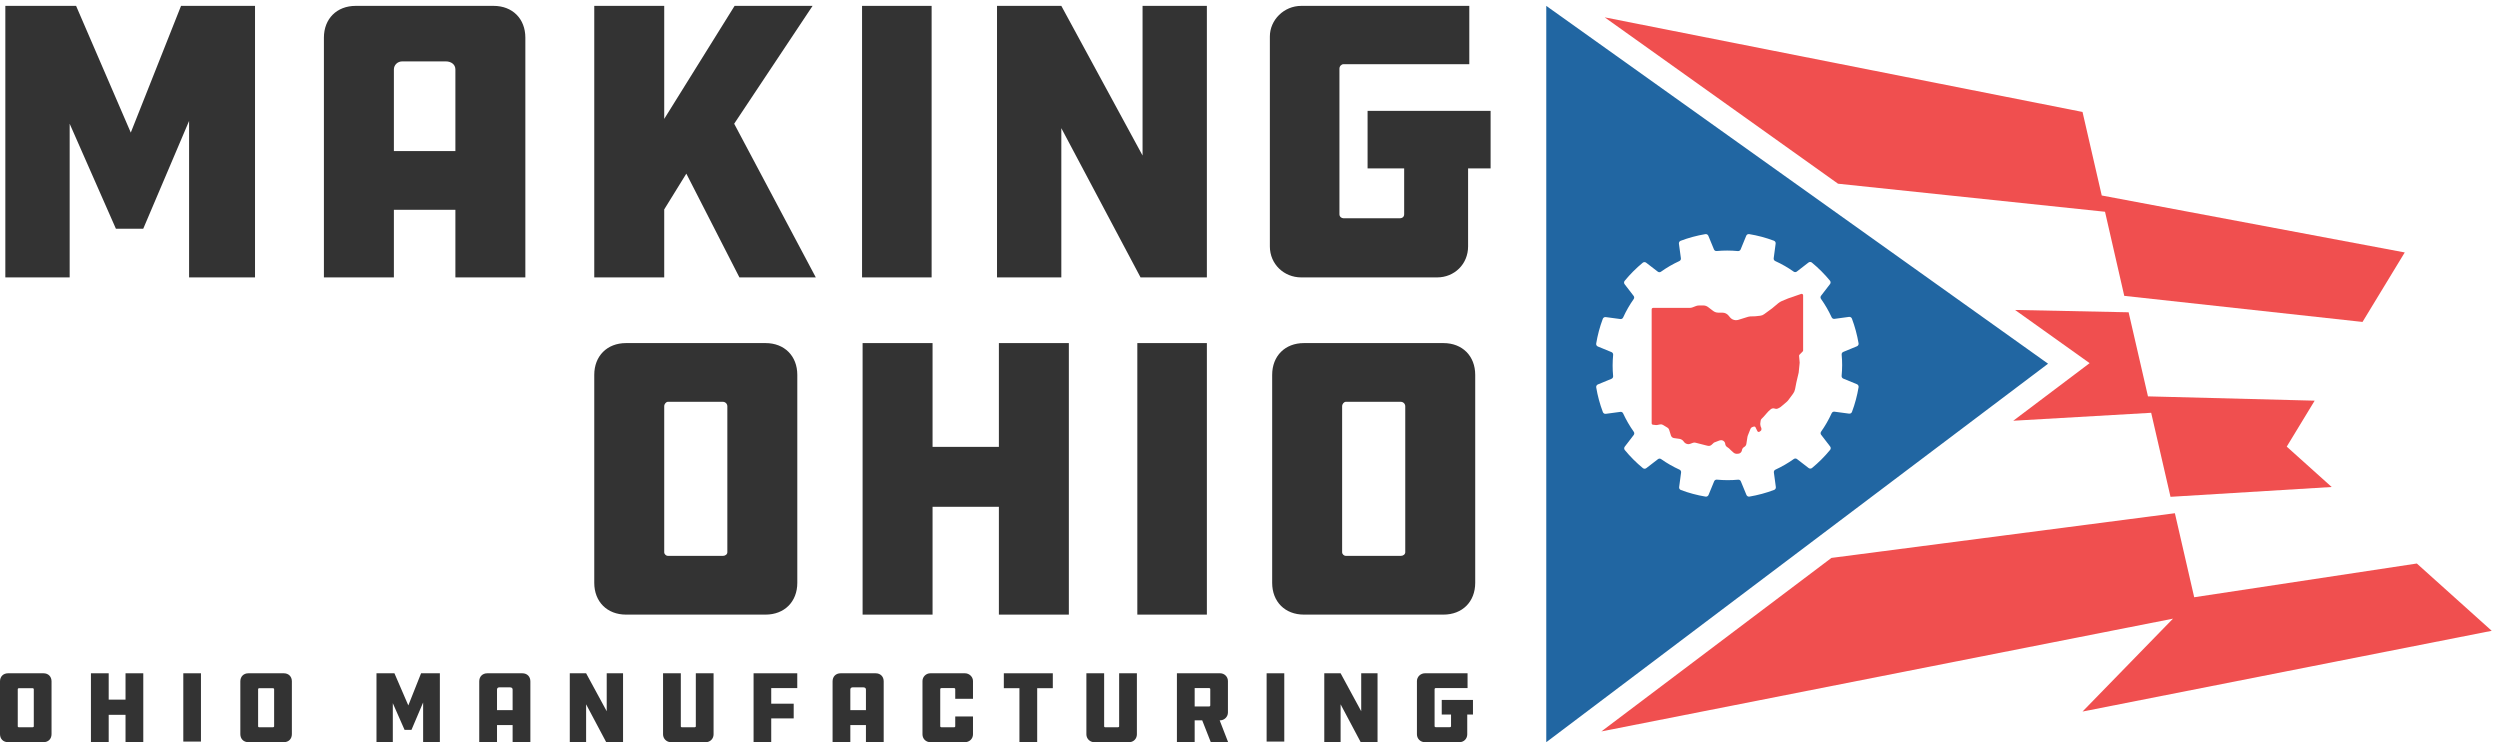 <?xml version="1.0" encoding="UTF-8"?>
<svg width="128px" height="38px" viewBox="0 0 128 38" version="1.1" xmlns="http://www.w3.org/2000/svg" xmlns:xlink="http://www.w3.org/1999/xlink">
    <title>6F51F912-AF79-47CD-9D5D-C966578A9ED2</title>
    <g id="0.0-Home" stroke="none" stroke-width="1" fill="none" fill-rule="evenodd">
        <g id="0.0-Home-(sticky)-D" transform="translate(-56, -16)">
            <g id="making-ohio-black-logo" transform="translate(56, 16)">
                <path d="M92.298,17.995 C92.312,17.981 92.32,17.963 92.32,17.943 L92.32,15.12 C92.32,15.068 92.269,15.032 92.22,15.049 L91.592,15.265 C91.577,15.27 91.563,15.275 91.549,15.281 L91.237,15.41 C91.167,15.439 91.102,15.478 91.044,15.527 L90.727,15.792 L90.723,15.795 L90.317,16.091 C90.262,16.132 90.196,16.157 90.128,16.165 L89.885,16.192 C89.875,16.192 89.864,16.193 89.854,16.194 L89.611,16.201 C89.576,16.202 89.54,16.208 89.506,16.219 L89.001,16.376 C88.955,16.389 88.907,16.396 88.861,16.393 C88.752,16.386 88.651,16.336 88.581,16.253 L88.494,16.149 C88.42,16.062 88.311,16.01 88.196,16.009 L87.967,16.007 C87.876,16.006 87.789,15.976 87.716,15.921 L87.458,15.725 C87.384,15.668 87.294,15.638 87.201,15.639 L86.981,15.641 C86.93,15.641 86.879,15.651 86.831,15.67 L86.663,15.735 C86.615,15.754 86.563,15.764 86.511,15.764 L84.64,15.764 C84.598,15.764 84.565,15.798 84.565,15.839 L84.565,21.672 C84.565,21.71 84.593,21.743 84.632,21.746 L84.784,21.763 C84.803,21.765 84.822,21.765 84.84,21.761 L85.005,21.729 C85.051,21.721 85.099,21.729 85.14,21.754 L85.375,21.896 C85.416,21.92 85.445,21.958 85.459,22.003 L85.552,22.298 C85.574,22.369 85.636,22.42 85.709,22.43 L85.982,22.468 C86.071,22.481 86.152,22.529 86.204,22.603 L86.214,22.618 C86.268,22.695 86.356,22.741 86.45,22.742 C86.475,22.742 86.5,22.738 86.523,22.729 L86.681,22.671 C86.721,22.657 86.764,22.655 86.805,22.665 L87.341,22.802 L87.444,22.826 C87.511,22.84 87.581,22.822 87.631,22.776 L87.755,22.662 L87.763,22.659 L87.765,22.657 L88.032,22.554 L88.046,22.551 L88.052,22.549 L88.076,22.544 C88.2,22.515 88.321,22.603 88.332,22.729 C88.338,22.791 88.37,22.847 88.42,22.882 L88.51,22.945 C88.52,22.953 88.53,22.96 88.539,22.97 L88.6,23.032 C88.603,23.036 88.607,23.04 88.611,23.043 L88.765,23.181 C88.804,23.216 88.856,23.235 88.908,23.234 L88.985,23.232 C89.083,23.23 89.167,23.16 89.186,23.063 L89.192,23.034 C89.202,22.98 89.234,22.932 89.279,22.901 L89.324,22.871 C89.372,22.838 89.404,22.787 89.413,22.73 L89.47,22.365 C89.474,22.344 89.479,22.324 89.487,22.304 L89.626,21.953 C89.643,21.912 89.676,21.88 89.718,21.866 L89.794,21.841 C89.822,21.831 89.854,21.84 89.874,21.862 L89.978,22.074 C89.998,22.113 90.047,22.128 90.084,22.105 C90.123,22.08 90.166,22.05 90.174,22.032 C90.192,21.992 90.193,21.946 90.177,21.906 L90.149,21.842 C90.145,21.831 90.142,21.82 90.14,21.809 L90.127,21.73 C90.124,21.715 90.123,21.7 90.126,21.685 L90.146,21.535 C90.151,21.502 90.165,21.472 90.188,21.449 L90.28,21.355 C90.282,21.353 90.284,21.352 90.284,21.352 L90.528,21.075 C90.53,21.074 90.532,21.072 90.533,21.07 L90.653,20.961 C90.711,20.908 90.795,20.892 90.869,20.92 C90.926,20.942 90.989,20.937 91.042,20.909 L91.135,20.86 C91.149,20.853 91.161,20.845 91.173,20.834 L91.47,20.583 C91.504,20.554 91.534,20.523 91.561,20.487 L91.803,20.161 C91.855,20.092 91.89,20.011 91.907,19.926 L91.976,19.572 L92.091,19.083 C92.092,19.079 92.093,19.076 92.093,19.073 L92.143,18.576 C92.144,18.571 92.144,18.566 92.143,18.561 L92.112,18.221 C92.11,18.199 92.118,18.177 92.134,18.161 L92.298,17.995" id="Fill-1" fill="#F04F4F"></path>
                <polyline id="Fill-2" fill="#F04F4F" points="103.079 21.542 110.14 21.135 111.13 25.437 119.382 24.934 117.081 22.867 118.511 20.514 109.976 20.294 108.985 15.989 103.171 15.87 105.591 17.596 106.989 18.593 103.079 21.542"></polyline>
                <polyline id="Fill-3" fill="#F04F4F" points="107.777 10.842 108.762 15.148 120.961 16.483 123.122 12.927 123.127 12.947 123.122 12.925 107.609 10.009 106.625 5.732 82.16 0.888 94.107 9.406 107.777 10.842"></polyline>
                <polyline id="Fill-4" fill="#DE4B4C" points="127.572 32.274 127.577 32.297 127.572 32.274"></polyline>
                <g id="Group-31" transform="translate(0, 0.301)">
                    <polyline id="Fill-5" fill="#F04F4F" points="112.343 30.278 111.354 25.976 93.769 28.264 81.991 37.148 111.257 31.374 106.625 36.13 127.576 31.996 123.742 28.551 112.343 30.278"></polyline>
                    <path d="M94.821,20.789 C94.799,20.85 94.737,20.885 94.673,20.877 L93.922,20.777 C93.863,20.769 93.806,20.802 93.781,20.857 C93.628,21.191 93.447,21.507 93.24,21.8 C93.205,21.849 93.206,21.914 93.243,21.961 L93.704,22.56 C93.743,22.611 93.743,22.683 93.702,22.733 C93.422,23.073 93.113,23.383 92.776,23.66 C92.726,23.701 92.654,23.702 92.603,23.663 L92.005,23.202 C91.958,23.166 91.893,23.165 91.844,23.2 C91.547,23.411 91.231,23.593 90.901,23.746 C90.846,23.771 90.814,23.828 90.822,23.887 L90.923,24.634 C90.932,24.698 90.895,24.761 90.835,24.783 C90.427,24.937 90.004,25.051 89.57,25.125 C89.506,25.135 89.443,25.099 89.418,25.04 L89.13,24.341 C89.107,24.286 89.052,24.253 88.992,24.259 C88.634,24.292 88.271,24.291 87.904,24.257 C87.844,24.251 87.788,24.285 87.765,24.34 L87.477,25.041 C87.453,25.1 87.39,25.136 87.327,25.126 C87.113,25.09 86.899,25.045 86.685,24.987 C86.471,24.931 86.263,24.863 86.06,24.786 C86,24.764 85.963,24.702 85.972,24.639 L86.072,23.888 C86.079,23.828 86.047,23.771 85.993,23.746 C85.657,23.593 85.343,23.413 85.049,23.205 C85,23.17 84.935,23.171 84.888,23.208 L84.29,23.669 C84.239,23.709 84.166,23.708 84.116,23.667 C83.777,23.388 83.466,23.077 83.19,22.741 C83.148,22.691 83.148,22.619 83.188,22.568 L83.647,21.97 C83.683,21.922 83.684,21.857 83.65,21.808 C83.439,21.511 83.257,21.196 83.104,20.865 C83.079,20.81 83.023,20.778 82.963,20.787 L82.216,20.887 C82.152,20.896 82.09,20.859 82.067,20.798 C81.913,20.391 81.799,19.968 81.726,19.534 C81.716,19.47 81.751,19.407 81.811,19.382 L82.51,19.093 C82.565,19.07 82.597,19.015 82.592,18.955 C82.558,18.597 82.559,18.233 82.593,17.867 C82.599,17.807 82.566,17.751 82.511,17.728 L81.81,17.44 C81.75,17.415 81.714,17.354 81.725,17.289 C81.761,17.076 81.806,16.862 81.863,16.648 C81.92,16.433 81.988,16.225 82.064,16.022 C82.086,15.962 82.148,15.926 82.212,15.934 L82.963,16.034 C83.022,16.042 83.079,16.009 83.104,15.955 C83.257,15.62 83.438,15.304 83.645,15.011 C83.68,14.962 83.679,14.897 83.642,14.85 L83.181,14.251 C83.141,14.2 83.141,14.128 83.183,14.078 C83.462,13.738 83.772,13.428 84.108,13.151 C84.158,13.109 84.231,13.109 84.282,13.148 L84.879,13.608 C84.927,13.645 84.992,13.646 85.041,13.611 C85.337,13.4 85.653,13.217 85.984,13.065 C86.038,13.04 86.07,12.983 86.062,12.924 L85.961,12.176 C85.953,12.112 85.989,12.05 86.05,12.027 C86.457,11.874 86.881,11.759 87.315,11.686 C87.379,11.675 87.442,11.711 87.467,11.771 L87.755,12.47 C87.778,12.525 87.833,12.558 87.893,12.552 C88.251,12.519 88.614,12.519 88.98,12.554 C89.04,12.559 89.097,12.526 89.12,12.471 L89.407,11.77 C89.431,11.71 89.494,11.675 89.557,11.685 C89.772,11.721 89.986,11.766 90.199,11.823 C90.413,11.88 90.621,11.948 90.825,12.024 C90.885,12.047 90.922,12.108 90.913,12.172 L90.813,12.923 C90.805,12.983 90.837,13.039 90.892,13.065 C91.227,13.217 91.542,13.398 91.835,13.606 C91.884,13.64 91.949,13.64 91.997,13.603 L92.594,13.141 C92.646,13.102 92.718,13.102 92.768,13.143 C93.108,13.423 93.418,13.734 93.695,14.07 C93.736,14.12 93.737,14.192 93.698,14.243 L93.238,14.841 C93.201,14.888 93.2,14.953 93.235,15.002 C93.446,15.299 93.628,15.615 93.781,15.946 C93.806,16 93.863,16.032 93.922,16.025 L94.669,15.924 C94.733,15.915 94.795,15.952 94.818,16.012 C94.971,16.42 95.085,16.843 95.159,17.278 C95.17,17.342 95.133,17.405 95.074,17.429 L94.376,17.717 C94.32,17.74 94.287,17.796 94.293,17.856 C94.327,18.213 94.326,18.577 94.291,18.944 C94.286,19.004 94.319,19.06 94.375,19.083 L95.075,19.371 C95.134,19.395 95.17,19.458 95.16,19.521 C95.124,19.735 95.079,19.949 95.021,20.163 C94.965,20.377 94.897,20.586 94.821,20.789 Z M79.169,0 L79.169,37.699 L104.861,18.321 L79.169,0 L79.169,0 Z" id="Fill-7" fill="#2166A2"></path>
                    <path d="M1.73,34.991 C1.73,34.959 1.704,34.934 1.672,34.934 L0.956,34.934 C0.936,34.934 0.909,34.959 0.909,34.991 L0.909,36.889 C0.909,36.915 0.936,36.935 0.956,36.935 L1.672,36.935 C1.704,36.935 1.73,36.915 1.73,36.889 L1.73,34.991 Z M2.226,34.171 C2.472,34.171 2.639,34.338 2.639,34.584 L2.639,37.286 C2.639,37.532 2.472,37.699 2.226,37.699 L0.413,37.699 C0.168,37.699 0,37.532 0,37.286 L0,34.584 C0,34.338 0.168,34.171 0.413,34.171 L2.226,34.171 L2.226,34.171 Z" id="Fill-8" fill="#333333"></path>
                    <polyline id="Fill-9" fill="#333333" points="7.336 37.699 6.427 37.699 6.427 36.298 5.565 36.298 5.565 37.699 4.656 37.699 4.656 34.171 5.565 34.171 5.565 35.52 6.427 35.52 6.427 34.171 7.336 34.171 7.336 37.699"></polyline>
                    <polygon id="Fill-10" fill="#333333" points="9.385 37.668 10.289 37.668 10.289 34.171 9.385 34.171"></polygon>
                    <path d="M14.035,34.991 C14.035,34.959 14.009,34.934 13.977,34.934 L13.262,34.934 C13.241,34.934 13.215,34.959 13.215,34.991 L13.215,36.889 C13.215,36.915 13.241,36.935 13.262,36.935 L13.977,36.935 C14.009,36.935 14.035,36.915 14.035,36.889 L14.035,34.991 Z M14.531,34.171 C14.777,34.171 14.944,34.338 14.944,34.584 L14.944,37.286 C14.944,37.532 14.777,37.699 14.531,37.699 L12.718,37.699 C12.473,37.699 12.305,37.532 12.305,37.286 L12.305,34.584 C12.305,34.338 12.473,34.171 12.718,34.171 L14.531,34.171 L14.531,34.171 Z" id="Fill-11" fill="#333333"></path>
                    <polyline id="Fill-12" fill="#333333" points="20.112 35.702 20.112 37.699 19.276 37.699 19.276 34.171 20.195 34.171 20.906 35.817 21.559 34.171 22.521 34.171 22.521 37.699 21.664 37.699 21.664 35.666 21.068 37.067 20.713 37.067 20.112 35.702"></polyline>
                    <path d="M26.246,36.058 L26.246,34.997 C26.246,34.934 26.194,34.892 26.121,34.892 L25.557,34.892 C25.494,34.892 25.447,34.939 25.447,34.997 L25.447,36.058 L26.246,36.058 Z M27.155,37.699 L26.246,37.699 L26.246,36.821 L25.447,36.821 L25.447,37.699 L24.537,37.699 L24.537,34.584 C24.537,34.338 24.705,34.171 24.951,34.171 L26.743,34.171 C26.988,34.171 27.155,34.338 27.155,34.584 L27.155,37.699 L27.155,37.699 Z" id="Fill-13" fill="#333333"></path>
                    <polyline id="Fill-14" fill="#333333" points="30.009 35.76 30.009 37.699 29.173 37.699 29.173 34.171 30.009 34.171 31.064 36.115 31.064 34.171 31.9 34.171 31.9 37.699 31.038 37.699 30.009 35.76"></polyline>
                    <path d="M34.858,34.171 L34.858,36.889 C34.858,36.915 34.884,36.935 34.904,36.935 L35.568,36.935 C35.6,36.935 35.626,36.915 35.626,36.889 L35.626,34.171 L36.535,34.171 L36.535,37.297 C36.535,37.527 36.357,37.699 36.138,37.699 L34.351,37.699 C34.136,37.699 33.948,37.527 33.948,37.297 L33.948,34.171 L34.858,34.171" id="Fill-15" fill="#333333"></path>
                    <polyline id="Fill-16" fill="#333333" points="38.583 34.171 40.82 34.171 40.82 34.929 39.487 34.929 39.487 35.728 40.637 35.728 40.637 36.481 39.487 36.481 39.487 37.699 38.583 37.699 38.583 34.171"></polyline>
                    <path d="M44.336,36.058 L44.336,34.997 C44.336,34.934 44.284,34.892 44.211,34.892 L43.646,34.892 C43.583,34.892 43.537,34.939 43.537,34.997 L43.537,36.058 L44.336,36.058 Z M45.245,37.699 L44.336,37.699 L44.336,36.821 L43.537,36.821 L43.537,37.699 L42.628,37.699 L42.628,34.584 C42.628,34.338 42.795,34.171 43.041,34.171 L44.832,34.171 C45.078,34.171 45.245,34.338 45.245,34.584 L45.245,37.699 L45.245,37.699 Z" id="Fill-17" fill="#333333"></path>
                    <path d="M49.817,36.382 L49.817,37.297 C49.817,37.527 49.63,37.699 49.405,37.699 L47.634,37.699 C47.409,37.699 47.231,37.527 47.231,37.297 L47.231,34.568 C47.231,34.354 47.409,34.171 47.634,34.171 L49.405,34.171 C49.63,34.171 49.817,34.354 49.817,34.568 L49.817,35.477 L48.908,35.477 L48.908,34.986 C48.908,34.955 48.882,34.929 48.862,34.929 L48.198,34.929 C48.167,34.929 48.14,34.955 48.14,34.986 L48.14,36.884 C48.14,36.915 48.167,36.935 48.198,36.935 L48.862,36.935 C48.882,36.935 48.908,36.915 48.908,36.884 L48.908,36.382 L49.817,36.382" id="Fill-18" fill="#333333"></path>
                    <polyline id="Fill-19" fill="#333333" points="53.904 34.171 53.904 34.934 53.104 34.934 53.104 37.699 52.195 37.699 52.195 34.934 51.396 34.934 51.396 34.171 53.904 34.171"></polyline>
                    <path d="M56.532,34.171 L56.532,36.889 C56.532,36.915 56.558,36.935 56.579,36.935 L57.243,36.935 C57.274,36.935 57.3,36.915 57.3,36.889 L57.3,34.171 L58.209,34.171 L58.209,37.297 C58.209,37.527 58.031,37.699 57.812,37.699 L56.025,37.699 C55.811,37.699 55.623,37.527 55.623,37.297 L55.623,34.171 L56.532,34.171" id="Fill-20" fill="#333333"></path>
                    <path d="M61.966,34.981 C61.966,34.955 61.94,34.929 61.919,34.929 L61.167,34.929 L61.167,35.869 L61.919,35.869 C61.94,35.869 61.966,35.843 61.966,35.823 L61.966,34.981 Z M62.473,34.171 C62.687,34.171 62.87,34.344 62.87,34.568 L62.87,36.183 C62.87,36.397 62.687,36.58 62.473,36.58 L62.447,36.58 L62.881,37.699 L61.993,37.699 L61.553,36.58 L61.167,36.58 L61.167,37.699 L60.258,37.699 L60.258,34.171 L62.473,34.171 L62.473,34.171 Z" id="Fill-21" fill="#333333"></path>
                    <polygon id="Fill-22" fill="#333333" points="64.851 37.668 65.755 37.668 65.755 34.171 64.851 34.171"></polygon>
                    <polyline id="Fill-23" fill="#333333" points="68.639 35.76 68.639 37.699 67.803 37.699 67.803 34.171 68.639 34.171 69.694 36.115 69.694 34.171 70.53 34.171 70.53 37.699 69.668 37.699 68.639 35.76"></polyline>
                    <path d="M73.817,35.535 L75.416,35.535 L75.416,36.283 L75.123,36.283 L75.123,37.297 C75.123,37.527 74.946,37.699 74.721,37.699 L72.955,37.699 C72.731,37.699 72.547,37.527 72.547,37.297 L72.547,34.568 C72.547,34.354 72.731,34.171 72.955,34.171 L75.139,34.171 L75.139,34.929 L73.503,34.929 C73.477,34.929 73.451,34.955 73.451,34.986 L73.451,36.878 C73.451,36.909 73.477,36.93 73.503,36.93 L74.235,36.93 C74.272,36.93 74.293,36.909 74.293,36.878 L74.293,36.283 L73.817,36.283 L73.817,35.535" id="Fill-24" fill="#333333"></path>
                    <polyline id="Fill-25" fill="#333333" points="3.567 6.034 3.567 13.902 0.273 13.902 0.273 0 3.896 0 6.696 6.488 9.269 0 13.057 0 13.057 13.902 9.681 13.902 9.681 5.891 7.334 11.41 5.934 11.41 3.567 6.034"></polyline>
                    <path d="M23.316,7.435 L23.316,3.254 C23.316,3.007 23.11,2.842 22.823,2.842 L20.599,2.842 C20.352,2.842 20.167,3.028 20.167,3.254 L20.167,7.435 L23.316,7.435 Z M26.898,13.902 L23.316,13.902 L23.316,10.442 L20.167,10.442 L20.167,13.902 L16.584,13.902 L16.584,1.627 C16.584,0.659 17.244,0 18.211,0 L25.272,0 C26.24,0 26.898,0.659 26.898,1.627 L26.898,13.902 L26.898,13.902 Z" id="Fill-26" fill="#333333"></path>
                    <polyline id="Fill-27" fill="#333333" points="37.858 13.902 35.14 8.589 34.008 10.421 34.008 13.902 30.426 13.902 30.426 0 34.008 0 34.008 5.787 37.611 0 41.604 0 37.59 6.034 41.769 13.902 37.858 13.902"></polyline>
                    <polygon id="Fill-28" fill="#333333" points="44.137 13.902 47.699 13.902 47.699 0 44.137 0"></polygon>
                    <polyline id="Fill-29" fill="#333333" points="54.34 6.261 54.34 13.902 51.047 13.902 51.047 0 54.34 0 58.499 7.661 58.499 0 61.792 0 61.792 13.902 58.396 13.902 54.34 6.261"></polyline>
                    <path d="M70.02,5.375 L76.319,5.375 L76.319,8.321 L75.166,8.321 L75.166,12.316 C75.166,13.222 74.466,13.902 73.581,13.902 L66.623,13.902 C65.738,13.902 65.017,13.222 65.017,12.316 L65.017,1.566 C65.017,0.721 65.738,0 66.623,0 L75.228,0 L75.228,2.986 L68.785,2.986 C68.681,2.986 68.579,3.089 68.579,3.213 L68.579,10.669 C68.579,10.792 68.681,10.874 68.785,10.874 L71.667,10.874 C71.811,10.874 71.893,10.792 71.893,10.669 L71.893,8.321 L70.02,8.321 L70.02,5.375" id="Fill-30" fill="#333333"></path>
                </g>
                <path d="M37.24,20.8 C37.24,20.676 37.137,20.573 37.014,20.573 L34.193,20.573 C34.111,20.573 34.008,20.676 34.008,20.8 L34.008,28.276 C34.008,28.379 34.111,28.461 34.193,28.461 L37.014,28.461 C37.137,28.461 37.24,28.379 37.24,28.276 L37.24,20.8 Z M39.196,17.566 C40.163,17.566 40.822,18.225 40.822,19.194 L40.822,29.841 C40.822,30.809 40.163,31.468 39.196,31.468 L32.053,31.468 C31.085,31.468 30.426,30.809 30.426,29.841 L30.426,19.194 C30.426,18.225 31.085,17.566 32.053,17.566 L39.196,17.566 L39.196,17.566 Z" id="Fill-32" fill="#333333"></path>
                <polyline id="Fill-33" fill="#333333" points="54.725 31.468 51.143 31.468 51.143 25.948 47.747 25.948 47.747 31.468 44.165 31.468 44.165 17.566 47.747 17.566 47.747 22.88 51.143 22.88 51.143 17.566 54.725 17.566 54.725 31.468"></polyline>
                <polygon id="Fill-34" fill="#333333" points="58.231 31.468 61.792 31.468 61.792 17.566 58.231 17.566"></polygon>
                <path d="M71.949,20.8 C71.949,20.676 71.846,20.573 71.722,20.573 L68.902,20.573 C68.82,20.573 68.717,20.676 68.717,20.8 L68.717,28.276 C68.717,28.379 68.82,28.461 68.902,28.461 L71.722,28.461 C71.846,28.461 71.949,28.379 71.949,28.276 L71.949,20.8 Z M73.904,17.566 C74.872,17.566 75.531,18.225 75.531,19.194 L75.531,29.841 C75.531,30.809 74.872,31.468 73.904,31.468 L66.761,31.468 C65.794,31.468 65.135,30.809 65.135,29.841 L65.135,19.194 C65.135,18.225 65.794,17.566 66.761,17.566 L73.904,17.566 L73.904,17.566 Z" id="Fill-35" fill="#333333"></path>
            </g>
        </g>
    </g>
</svg>